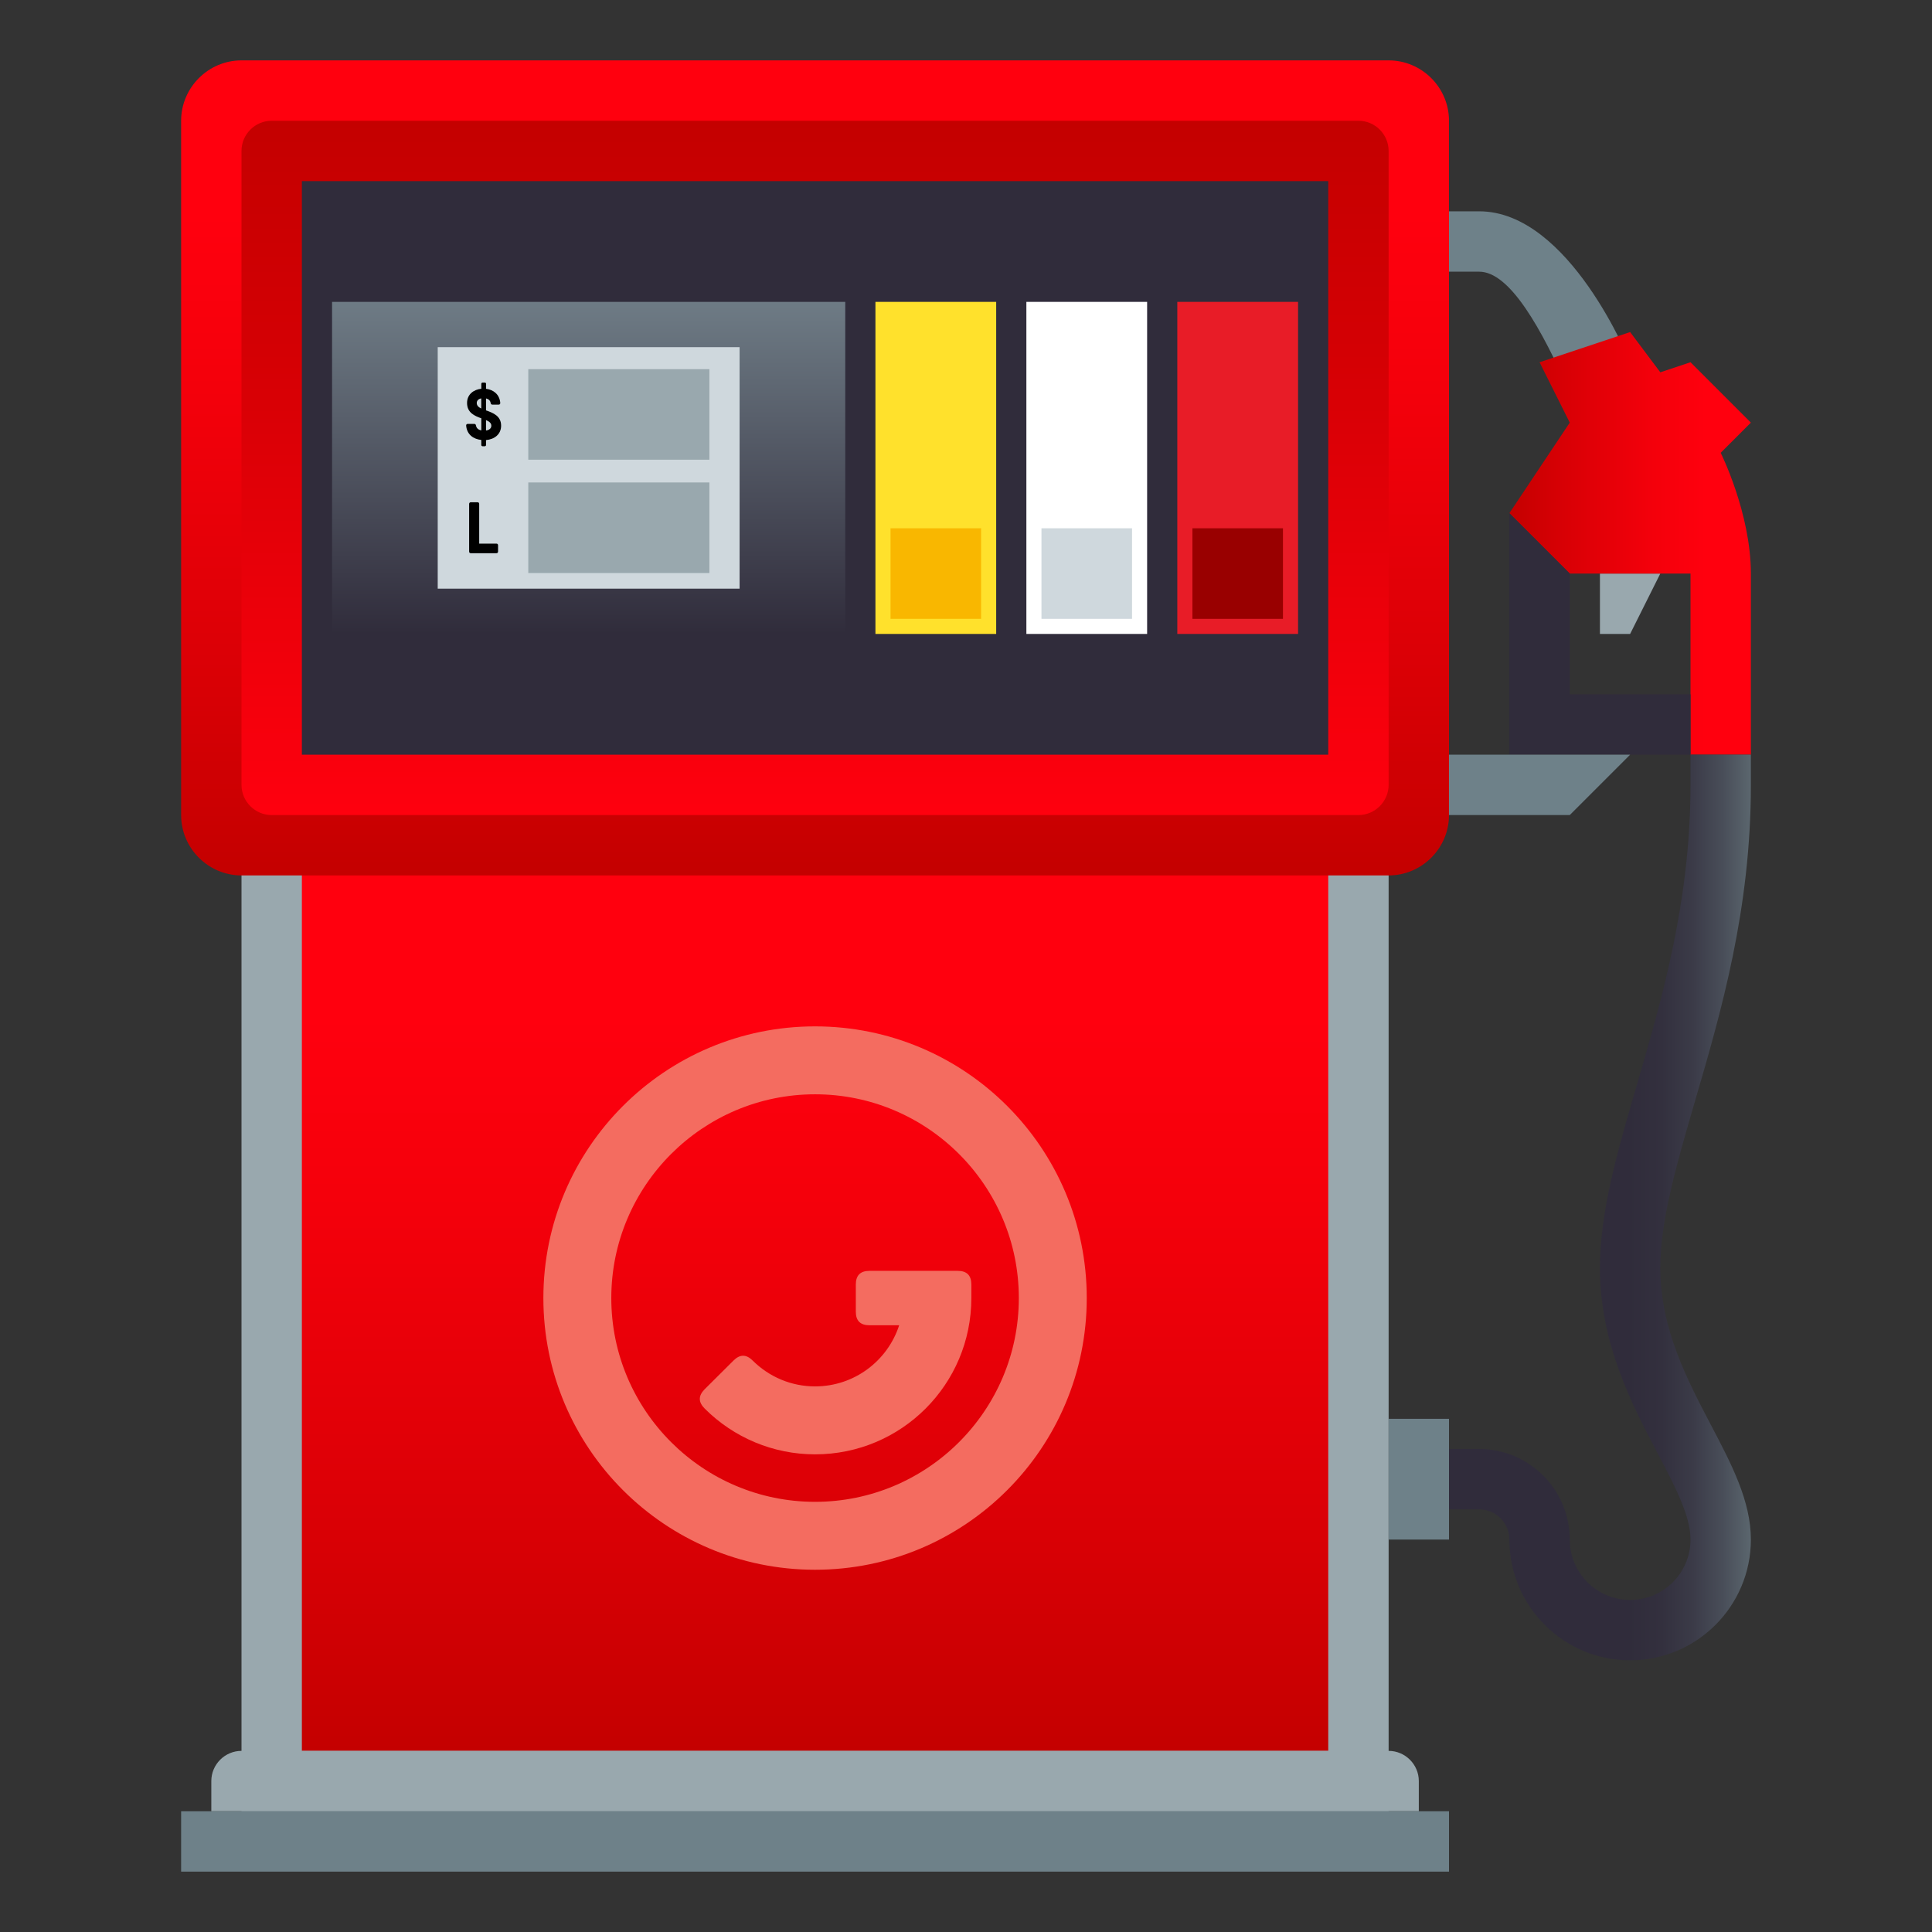 <?xml version="1.0" encoding="utf-8"?>
<!-- Generator: Adobe Illustrator 15.0.0, SVG Export Plug-In . SVG Version: 6.00 Build 0)  -->
<!DOCTYPE svg PUBLIC "-//W3C//DTD SVG 1.1//EN" "http://www.w3.org/Graphics/SVG/1.1/DTD/svg11.dtd">
<svg version="1.1" id="Layer_1" xmlns:x="http://ns.adobe.com/Extensibility/1.0/" xmlns:i="http://ns.adobe.com/AdobeIllustrator/10.0/" xmlns:graph="http://ns.adobe.com/Graphs/1.0/"
	 xmlns="http://www.w3.org/2000/svg" xmlns:xlink="http://www.w3.org/1999/xlink" xmlns:a="http://ns.adobe.com/AdobeSVGViewerExtensions/3.0/"
	 x="0px" y="0px" width="64px" height="64px" viewBox="0 0 64 64" enable-background="new 0 0 64 64" xml:space="preserve">
<rect x="0" y="0" width="64" height="64" fill="#333333" stroke="none"/>
<rect x="8" y="22" fill="#99A8AE" width="38" height="38"/>
<linearGradient id="SVGID_1_" gradientUnits="userSpaceOnUse" x1="-297.581" y1="58" x2="-297.581" y2="28" gradientTransform="matrix(-1 0 0 1 -270.581 0)">
	<stop  offset="0" style="stop-color:#C40000"/>
	<stop  offset="0.224" style="stop-color:#D80005"/>
	<stop  offset="0.597" style="stop-color:#F4000B"/>
	<stop  offset="0.812" style="stop-color:#FF000E"/>
	<a:midPointStop  offset="0" style="stop-color:#C40000"/>
	<a:midPointStop  offset="0.415" style="stop-color:#C40000"/>
	<a:midPointStop  offset="0.812" style="stop-color:#FF000E"/>
</linearGradient>
<rect x="10" y="28" fill="url(#SVGID_1_)" width="34" height="30"/>
<path fill="#99A8AE" d="M8,58h38c0.549,0,1,0.45,1,1v1h-1H8H7v-1C7,58.45,7.449,58,8,58z"/>
<rect x="6" y="60" fill="#6E8189" width="42" height="2"/>
<path fill="#6E8189" d="M49,7c3,0,5,5,5,5l-2,1c-0.934-2.107-1.98-4-3-4h-1V7H49z"/>
<rect x="46" y="47" fill="#6E8189" width="2" height="4"/>
<polygon fill="#99A8AE" points="55,19 54,21 53,21 53,19 "/>
<linearGradient id="SVGID_2_" gradientUnits="userSpaceOnUse" x1="-328.581" y1="18" x2="-320.581" y2="18" gradientTransform="matrix(-1 0 0 1 -270.581 0)">
	<stop  offset="0.188" style="stop-color:#FF000E"/>
	<stop  offset="0.403" style="stop-color:#F4000B"/>
	<stop  offset="0.776" style="stop-color:#D80005"/>
	<stop  offset="1" style="stop-color:#C40000"/>
	<a:midPointStop  offset="0.188" style="stop-color:#FF000E"/>
	<a:midPointStop  offset="0.585" style="stop-color:#FF000E"/>
	<a:midPointStop  offset="1" style="stop-color:#C40000"/>
</linearGradient>
<path fill="url(#SVGID_2_)" d="M52,14l-1-2l3-1l1,1.333L56,12l2,2l-1,1c0,0,1,2,1,4c0,1.5,0,6,0,6h-2v-6h-4l-2-2L52,14z"/>
<polygon fill="#302C3B" points="50,25 50,17 52,19 52,23 56,23 56,25 "/>
<polygon fill="#6E8189" points="54,25 52,27 46,27 46,25 "/>
<linearGradient id="SVGID_3_" gradientUnits="userSpaceOnUse" x1="-328.581" y1="40" x2="-318.581" y2="40" gradientTransform="matrix(-1 0 0 1 -270.581 0)">
	<stop  offset="0" style="stop-color:#5B666E"/>
	<stop  offset="0.091" style="stop-color:#494E59"/>
	<stop  offset="0.192" style="stop-color:#3B3B48"/>
	<stop  offset="0.295" style="stop-color:#33303E"/>
	<stop  offset="0.406" style="stop-color:#302C3B"/>
	<stop  offset="0.467" style="stop-color:#302C3B"/>
	<a:midPointStop  offset="0" style="stop-color:#5B666E"/>
	<a:midPointStop  offset="0.279" style="stop-color:#5B666E"/>
	<a:midPointStop  offset="0.406" style="stop-color:#302C3B"/>
	<a:midPointStop  offset="0.5" style="stop-color:#302C3B"/>
	<a:midPointStop  offset="0.467" style="stop-color:#302C3B"/>
</linearGradient>
<path fill="url(#SVGID_3_)" d="M49,48c1.654,0,3,1.346,3,3c0,1.104,0.896,2,2,2s2-0.896,2-2c0-0.787-0.508-1.752-1.096-2.87
	C54.057,46.516,53,44.506,53,42c0-1.865,0.57-3.818,1.229-6.082C55.059,33.07,56,29.844,56,26v-1h2v1
	c0,4.129-0.982,7.502-1.852,10.479C55.533,38.594,55,40.421,55,42c0,2.014,0.891,3.705,1.674,5.199C57.355,48.495,58,49.72,58,51
	c0,2.206-1.795,4-4,4c-2.207,0-4-1.794-4-4c0-0.552-0.449-1-1-1h-1v-2H49z"/>
<linearGradient id="SVGID_4_" gradientUnits="userSpaceOnUse" x1="-297.581" y1="29" x2="-297.581" y2="2" gradientTransform="matrix(-1 0 0 1 -270.581 0)">
	<stop  offset="0" style="stop-color:#C40000"/>
	<stop  offset="0.224" style="stop-color:#D80005"/>
	<stop  offset="0.597" style="stop-color:#F4000B"/>
	<stop  offset="0.812" style="stop-color:#FF000E"/>
	<a:midPointStop  offset="0" style="stop-color:#C40000"/>
	<a:midPointStop  offset="0.415" style="stop-color:#C40000"/>
	<a:midPointStop  offset="0.812" style="stop-color:#FF000E"/>
</linearGradient>
<path fill="url(#SVGID_4_)" d="M8,2h38c1.1,0,2,0.9,2,2v23c0,1.1-0.9,2-2,2H8c-1.1,0-2-0.9-2-2V4C6,2.9,6.9,2,8,2z"/>
<linearGradient id="SVGID_5_" gradientUnits="userSpaceOnUse" x1="-297.581" y1="27" x2="-297.581" y2="4" gradientTransform="matrix(-1 0 0 1 -270.581 0)">
	<stop  offset="0" style="stop-color:#FF000E"/>
	<stop  offset="0.022" style="stop-color:#FD000E"/>
	<stop  offset="0.668" style="stop-color:#D40004"/>
	<stop  offset="1" style="stop-color:#C40000"/>
	<a:midPointStop  offset="0" style="stop-color:#FF000E"/>
	<a:midPointStop  offset="0.442" style="stop-color:#FF000E"/>
	<a:midPointStop  offset="1" style="stop-color:#C40000"/>
</linearGradient>
<path fill="url(#SVGID_5_)" d="M45,4c0.549,0,1,0.45,1,1v21c0,0.55-0.451,1-1,1H9c-0.551,0-1-0.45-1-1V5c0-0.55,0.449-1,1-1H45z"/>
<path id="Shape_2_" fill="#F46C60" d="M27,36.25c3.723,0,6.75,3.028,6.75,6.75s-3.027,6.75-6.75,6.75c-3.721,0-6.75-3.028-6.75-6.75
	S23.279,36.25,27,36.25z M27,34c-4.969,0-9,4.03-9,9s4.031,9,9,9c4.971,0,9-4.03,9-9S31.971,34,27,34z"/>
<path id="Combined-Shape_2_" fill="#F46C60" d="M28.802,43.901c-0.302,0-0.452-0.15-0.452-0.449v-0.9
	c0-0.303,0.15-0.453,0.452-0.453h2.923c0.303,0,0.452,0.15,0.452,0.453V43c0,2.86-2.315,5.177-5.177,5.177
	c-1.389,0-2.693-0.554-3.656-1.516c-0.215-0.216-0.215-0.422-0.004-0.638l0.959-0.954c0.211-0.211,0.422-0.211,0.633,0
	c0.548,0.545,1.283,0.857,2.068,0.857c1.301,0,2.404-0.848,2.786-2.025H28.802z"/>
<rect x="10" y="6" fill="#302C3B" width="34" height="19"/>
<linearGradient id="SVGID_6_" gradientUnits="userSpaceOnUse" x1="29.5" y1="21" x2="29.5" y2="10" gradientTransform="matrix(1 0 0 1 -10 0)">
	<stop  offset="0" style="stop-color:#302C3B"/>
	<stop  offset="1" style="stop-color:#6E7B85"/>
	<a:midPointStop  offset="0" style="stop-color:#302C3B"/>
	<a:midPointStop  offset="0.5" style="stop-color:#302C3B"/>
	<a:midPointStop  offset="1" style="stop-color:#6E7B85"/>
</linearGradient>
<rect x="11" y="10" fill="url(#SVGID_6_)" width="17" height="11"/>
<rect x="29" y="10" fill="#FFE12C" width="4" height="11"/>
<rect x="34" y="10" fill="#FFFFFF" width="4" height="11"/>
<rect x="39" y="10" fill="#E81C27" width="4" height="11"/>
<rect x="29.5" y="17.5" fill="#F9B700" width="3" height="3"/>
<rect x="34.5" y="17.5" fill="#CFD8DD" width="3" height="3"/>
<rect x="39.5" y="17.5" fill="#990000" width="3" height="3"/>
<rect x="14.5" y="11.5" fill="#CFD8DD" width="10" height="8"/>
<rect x="17.5" y="12.229" fill="#99A8AE" width="6" height="3"/>
<rect x="17.5" y="15.982" fill="#99A8AE" width="6" height="3"/>
<path d="M16.101,14.578v0.158c0,0.029-0.017,0.047-0.047,0.047h-0.064c-0.03,0-0.047-0.018-0.047-0.047v-0.162
	c-0.262-0.027-0.477-0.18-0.501-0.475c-0.002-0.037,0.02-0.057,0.056-0.057h0.211c0.033,0,0.052,0.018,0.058,0.053
	c0.016,0.088,0.076,0.143,0.177,0.162v-0.4c-0.224-0.08-0.472-0.186-0.472-0.508c0-0.287,0.22-0.445,0.472-0.471v-0.158
	c0-0.031,0.017-0.047,0.047-0.047h0.064c0.03,0,0.047,0.016,0.047,0.047v0.16c0.237,0.029,0.445,0.178,0.47,0.465
	c0.002,0.039-0.02,0.059-0.056,0.059h-0.204c-0.033,0-0.052-0.018-0.058-0.053c-0.015-0.084-0.068-0.133-0.152-0.152v0.396
	c0.23,0.082,0.498,0.18,0.498,0.508C16.599,14.395,16.369,14.555,16.101,14.578z M15.942,13.533v-0.336
	c-0.096,0.018-0.149,0.076-0.149,0.152C15.793,13.436,15.853,13.49,15.942,13.533z M16.276,14.104c0-0.09-0.071-0.143-0.176-0.188
	v0.346C16.215,14.244,16.276,14.184,16.276,14.104z"/>
<path d="M16.499,18.066v0.203c0,0.037-0.021,0.057-0.057,0.057H15.71h-0.111c-0.037,0-0.058-0.02-0.058-0.057v-1.574
	c0-0.035,0.021-0.057,0.058-0.057h0.217c0.037,0,0.058,0.021,0.058,0.057v1.313h0.569C16.479,18.008,16.499,18.029,16.499,18.066z"
	/>
</svg>
